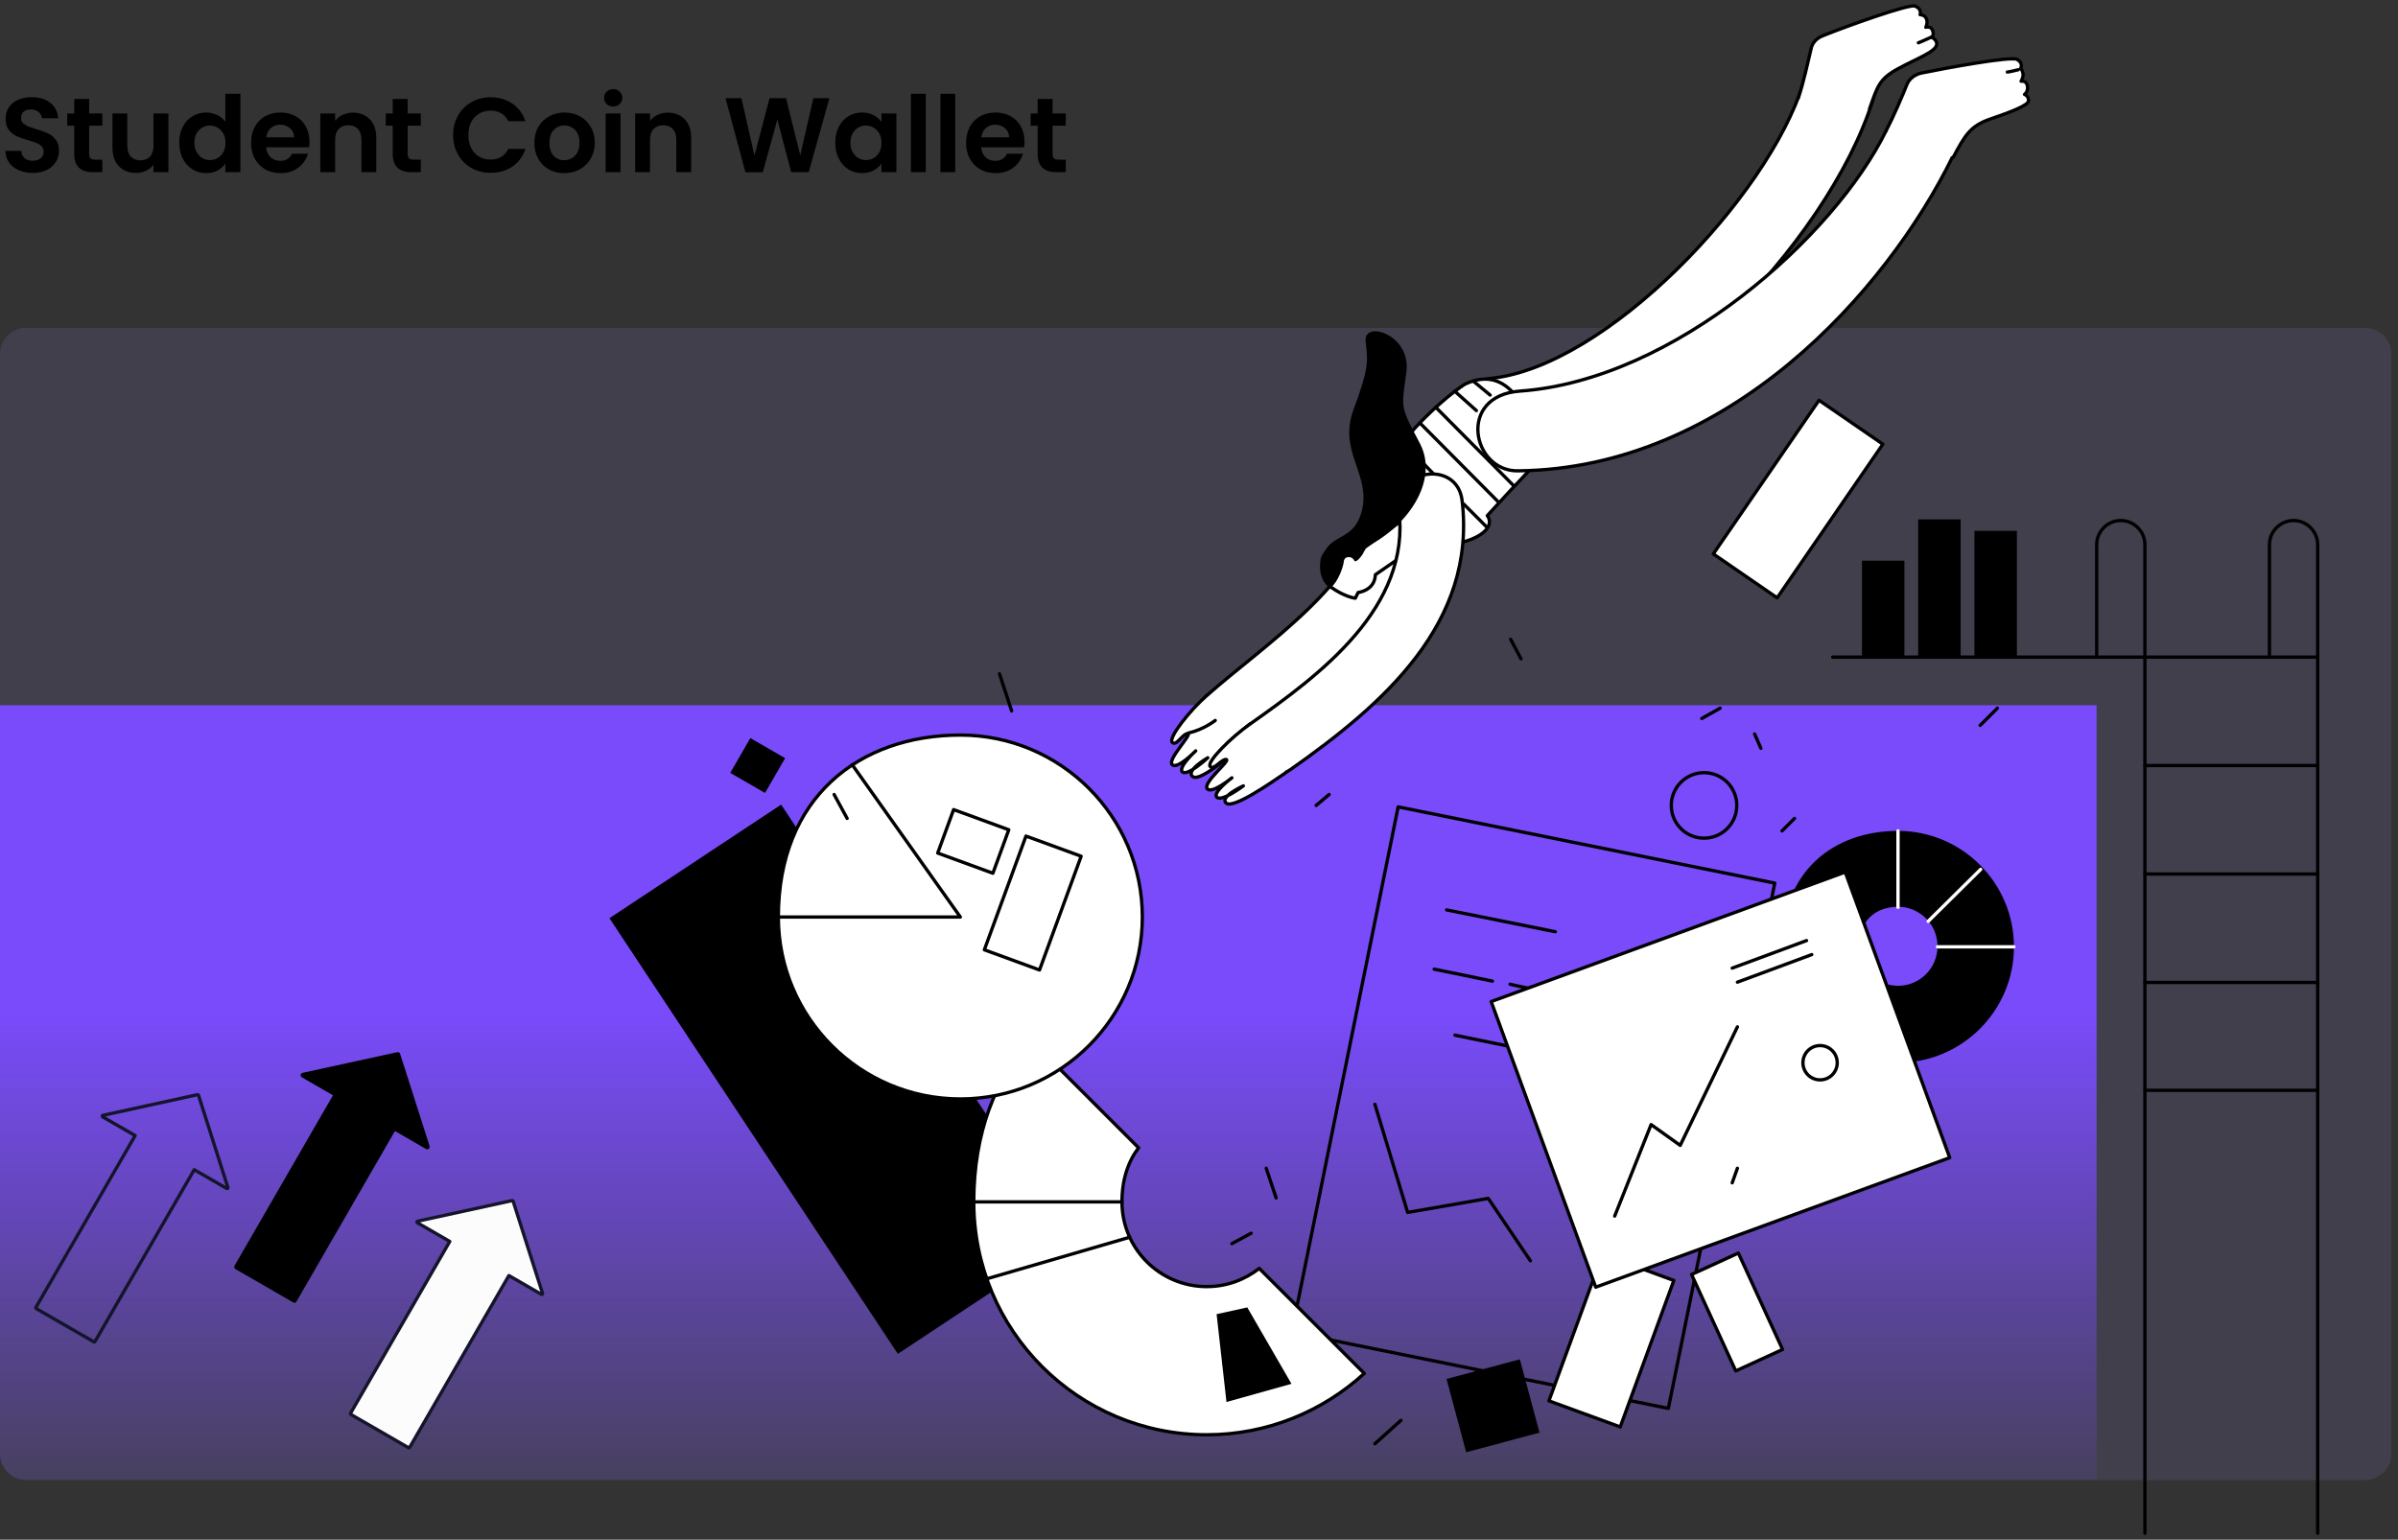 <?xml version="1.0" encoding="UTF-8" standalone="no"?>
<!DOCTYPE svg PUBLIC "-//W3C//DTD SVG 1.1//EN" "http://www.w3.org/Graphics/SVG/1.1/DTD/svg11.dtd">
<svg width="100%" height="100%" viewBox="0 0 724 465" version="1.1" xmlns="http://www.w3.org/2000/svg" xmlns:xlink="http://www.w3.org/1999/xlink" xml:space="preserve" xmlnsSerif="http://www.serif.com/" style="fill-rule:evenodd;clip-rule:evenodd;stroke-linecap:round;stroke-linejoin:round;stroke-miterlimit:10;">
    <rect x="0" y="0" width="724" height="465" fill="#333333" stroke="none"/>
    <g transform="matrix(1,0,0,1,0,-66)">
        <path d="M722,173C722,168.585 718.415,165 714,165L8,165C3.585,165 0,168.585 0,173L0,505C0,509.415 3.585,513 8,513L714,513C718.415,513 722,509.415 722,505L722,173Z" style="fill:rgb(164,150,252);fill-opacity:0.13;"/>
        <path d="M0,279L633,279L633,513L8,513C3.582,513 0,509.418 0,505L0,279Z" style="fill:url(#_Linear1);fill-rule:nonzero;"/>
        <path d="M9.92,118.224C8.363,118.224 6.955,117.957 5.696,117.424C4.459,116.891 3.477,116.123 2.752,115.12C2.027,114.117 1.653,112.933 1.632,111.568L6.432,111.568C6.496,112.485 6.816,113.211 7.392,113.744C7.989,114.277 8.8,114.544 9.824,114.544C10.869,114.544 11.691,114.299 12.288,113.808C12.885,113.296 13.184,112.635 13.184,111.824C13.184,111.163 12.981,110.619 12.576,110.192C12.171,109.765 11.659,109.435 11.04,109.2C10.443,108.944 9.611,108.667 8.544,108.368C7.093,107.941 5.909,107.525 4.992,107.12C4.096,106.693 3.317,106.064 2.656,105.232C2.016,104.379 1.696,103.248 1.696,101.84C1.696,100.517 2.027,99.365 2.688,98.384C3.349,97.403 4.277,96.656 5.472,96.144C6.667,95.611 8.032,95.344 9.568,95.344C11.872,95.344 13.739,95.909 15.168,97.04C16.619,98.149 17.419,99.707 17.568,101.712L12.64,101.712C12.597,100.944 12.267,100.315 11.648,99.824C11.051,99.312 10.251,99.056 9.248,99.056C8.373,99.056 7.669,99.28 7.136,99.728C6.624,100.176 6.368,100.827 6.368,101.68C6.368,102.277 6.56,102.779 6.944,103.184C7.349,103.568 7.84,103.888 8.416,104.144C9.013,104.379 9.845,104.656 10.912,104.976C12.363,105.403 13.547,105.829 14.464,106.256C15.381,106.683 16.171,107.323 16.832,108.176C17.493,109.029 17.824,110.149 17.824,111.536C17.824,112.731 17.515,113.84 16.896,114.864C16.277,115.888 15.371,116.709 14.176,117.328C12.981,117.925 11.563,118.224 9.92,118.224ZM26.924,103.952L26.924,112.528C26.924,113.125 27.063,113.563 27.34,113.84C27.639,114.096 28.129,114.224 28.812,114.224L30.892,114.224L30.892,118L28.076,118C24.3,118 22.412,116.165 22.412,112.496L22.412,103.952L20.3,103.952L20.3,100.272L22.412,100.272L22.412,95.888L26.924,95.888L26.924,100.272L30.892,100.272L30.892,103.952L26.924,103.952ZM50.85,100.272L50.85,118L46.338,118L46.338,115.76C45.762,116.528 45.005,117.136 44.066,117.584C43.149,118.011 42.146,118.224 41.058,118.224C39.672,118.224 38.445,117.936 37.378,117.36C36.312,116.763 35.469,115.899 34.85,114.768C34.253,113.616 33.954,112.251 33.954,110.672L33.954,100.272L38.434,100.272L38.434,110.032C38.434,111.44 38.786,112.528 39.49,113.296C40.194,114.043 41.154,114.416 42.37,114.416C43.608,114.416 44.578,114.043 45.282,113.296C45.986,112.528 46.338,111.44 46.338,110.032L46.338,100.272L50.85,100.272ZM54.118,109.072C54.118,107.28 54.471,105.691 55.175,104.304C55.9,102.917 56.881,101.851 58.118,101.104C59.356,100.357 60.732,99.984 62.246,99.984C63.399,99.984 64.497,100.24 65.543,100.752C66.588,101.243 67.42,101.904 68.039,102.736L68.039,94.32L72.583,94.32L72.583,118L68.039,118L68.039,115.376C67.484,116.251 66.705,116.955 65.703,117.488C64.7,118.021 63.537,118.288 62.215,118.288C60.721,118.288 59.356,117.904 58.118,117.136C56.881,116.368 55.9,115.291 55.175,113.904C54.471,112.496 54.118,110.885 54.118,109.072ZM68.071,109.136C68.071,108.048 67.857,107.12 67.431,106.352C67.004,105.563 66.428,104.965 65.703,104.56C64.977,104.133 64.198,103.92 63.367,103.92C62.535,103.92 61.767,104.123 61.063,104.528C60.359,104.933 59.783,105.531 59.335,106.32C58.908,107.088 58.695,108.005 58.695,109.072C58.695,110.139 58.908,111.077 59.335,111.888C59.783,112.677 60.359,113.285 61.063,113.712C61.788,114.139 62.556,114.352 63.367,114.352C64.198,114.352 64.977,114.149 65.703,113.744C66.428,113.317 67.004,112.72 67.431,111.952C67.857,111.163 68.071,110.224 68.071,109.136ZM93.438,108.752C93.438,109.392 93.395,109.968 93.31,110.48L80.35,110.48C80.457,111.76 80.905,112.763 81.694,113.488C82.483,114.213 83.454,114.576 84.606,114.576C86.27,114.576 87.454,113.861 88.158,112.432L92.99,112.432C92.478,114.139 91.497,115.547 90.046,116.656C88.595,117.744 86.814,118.288 84.702,118.288C82.995,118.288 81.459,117.915 80.094,117.168C78.75,116.4 77.694,115.323 76.926,113.936C76.179,112.549 75.806,110.949 75.806,109.136C75.806,107.301 76.179,105.691 76.926,104.304C77.673,102.917 78.718,101.851 80.062,101.104C81.406,100.357 82.953,99.984 84.702,99.984C86.387,99.984 87.891,100.347 89.214,101.072C90.558,101.797 91.593,102.832 92.318,104.176C93.065,105.499 93.438,107.024 93.438,108.752ZM88.798,107.472C88.777,106.32 88.361,105.403 87.55,104.72C86.739,104.016 85.747,103.664 84.574,103.664C83.465,103.664 82.526,104.005 81.758,104.688C81.011,105.349 80.553,106.277 80.382,107.472L88.798,107.472ZM106.532,100.016C108.644,100.016 110.351,100.688 111.652,102.032C112.953,103.355 113.604,105.211 113.604,107.6L113.604,118L109.124,118L109.124,108.208C109.124,106.8 108.772,105.723 108.068,104.976C107.364,104.208 106.404,103.824 105.188,103.824C103.951,103.824 102.969,104.208 102.244,104.976C101.54,105.723 101.188,106.8 101.188,108.208L101.188,118L96.708,118L96.708,100.272L101.188,100.272L101.188,102.48C101.785,101.712 102.543,101.115 103.46,100.688C104.399,100.24 105.423,100.016 106.532,100.016ZM123.08,103.952L123.08,112.528C123.08,113.125 123.219,113.563 123.496,113.84C123.795,114.096 124.286,114.224 124.968,114.224L127.048,114.224L127.048,118L124.232,118C120.456,118 118.568,116.165 118.568,112.496L118.568,103.952L116.456,103.952L116.456,100.272L118.568,100.272L118.568,95.888L123.08,95.888L123.08,100.272L127.048,100.272L127.048,103.952L123.08,103.952ZM136.808,106.8C136.808,104.603 137.298,102.64 138.28,100.912C139.282,99.163 140.637,97.808 142.344,96.848C144.072,95.867 146.002,95.376 148.136,95.376C150.632,95.376 152.818,96.016 154.696,97.296C156.573,98.576 157.885,100.347 158.632,102.608L153.48,102.608C152.968,101.541 152.242,100.741 151.304,100.208C150.386,99.675 149.32,99.408 148.104,99.408C146.802,99.408 145.64,99.717 144.616,100.336C143.613,100.933 142.824,101.787 142.248,102.896C141.693,104.005 141.416,105.307 141.416,106.8C141.416,108.272 141.693,109.573 142.248,110.704C142.824,111.813 143.613,112.677 144.616,113.296C145.64,113.893 146.802,114.192 148.104,114.192C149.32,114.192 150.386,113.925 151.304,113.392C152.242,112.837 152.968,112.027 153.48,110.96L158.632,110.96C157.885,113.243 156.573,115.024 154.696,116.304C152.84,117.563 150.653,118.192 148.136,118.192C146.002,118.192 144.072,117.712 142.344,116.752C140.637,115.771 139.282,114.416 138.28,112.688C137.298,110.96 136.808,108.997 136.808,106.8ZM170.33,118.288C168.623,118.288 167.087,117.915 165.722,117.168C164.357,116.4 163.279,115.323 162.49,113.936C161.722,112.549 161.338,110.949 161.338,109.136C161.338,107.323 161.733,105.723 162.522,104.336C163.333,102.949 164.431,101.883 165.818,101.136C167.205,100.368 168.751,99.984 170.458,99.984C172.165,99.984 173.711,100.368 175.098,101.136C176.485,101.883 177.573,102.949 178.362,104.336C179.173,105.723 179.578,107.323 179.578,109.136C179.578,110.949 179.162,112.549 178.33,113.936C177.519,115.323 176.41,116.4 175.002,117.168C173.615,117.915 172.058,118.288 170.33,118.288ZM170.33,114.384C171.141,114.384 171.898,114.192 172.602,113.808C173.327,113.403 173.903,112.805 174.33,112.016C174.757,111.227 174.97,110.267 174.97,109.136C174.97,107.451 174.522,106.16 173.626,105.264C172.751,104.347 171.674,103.888 170.394,103.888C169.114,103.888 168.037,104.347 167.162,105.264C166.309,106.16 165.882,107.451 165.882,109.136C165.882,110.821 166.298,112.123 167.13,113.04C167.983,113.936 169.05,114.384 170.33,114.384ZM185.136,98.16C184.347,98.16 183.686,97.915 183.152,97.424C182.64,96.912 182.384,96.283 182.384,95.536C182.384,94.789 182.64,94.171 183.152,93.68C183.686,93.168 184.347,92.912 185.136,92.912C185.926,92.912 186.576,93.168 187.088,93.68C187.622,94.171 187.888,94.789 187.888,95.536C187.888,96.283 187.622,96.912 187.088,97.424C186.576,97.915 185.926,98.16 185.136,98.16ZM187.344,100.272L187.344,118L182.864,118L182.864,100.272L187.344,100.272ZM201.595,100.016C203.707,100.016 205.413,100.688 206.715,102.032C208.016,103.355 208.667,105.211 208.667,107.6L208.667,118L204.187,118L204.187,108.208C204.187,106.8 203.835,105.723 203.131,104.976C202.427,104.208 201.467,103.824 200.251,103.824C199.013,103.824 198.032,104.208 197.307,104.976C196.603,105.723 196.251,106.8 196.251,108.208L196.251,118L191.771,118L191.771,100.272L196.251,100.272L196.251,102.48C196.848,101.712 197.605,101.115 198.523,100.688C199.461,100.24 200.485,100.016 201.595,100.016ZM250.408,95.664L244.168,118L238.888,118L234.696,102.096L230.312,118L225.064,118.032L219.048,95.664L223.848,95.664L227.784,113.008L232.328,95.664L237.32,95.664L241.608,112.912L245.576,95.664L250.408,95.664ZM252.181,109.072C252.181,107.28 252.533,105.691 253.237,104.304C253.962,102.917 254.933,101.851 256.149,101.104C257.386,100.357 258.762,99.984 260.277,99.984C261.6,99.984 262.752,100.251 263.733,100.784C264.736,101.317 265.536,101.989 266.133,102.8L266.133,100.272L270.645,100.272L270.645,118L266.133,118L266.133,115.408C265.557,116.24 264.757,116.933 263.733,117.488C262.73,118.021 261.568,118.288 260.245,118.288C258.752,118.288 257.386,117.904 256.149,117.136C254.933,116.368 253.962,115.291 253.237,113.904C252.533,112.496 252.181,110.885 252.181,109.072ZM266.133,109.136C266.133,108.048 265.92,107.12 265.493,106.352C265.066,105.563 264.49,104.965 263.765,104.56C263.04,104.133 262.261,103.92 261.429,103.92C260.597,103.92 259.829,104.123 259.125,104.528C258.421,104.933 257.845,105.531 257.397,106.32C256.97,107.088 256.757,108.005 256.757,109.072C256.757,110.139 256.97,111.077 257.397,111.888C257.845,112.677 258.421,113.285 259.125,113.712C259.85,114.139 260.618,114.352 261.429,114.352C262.261,114.352 263.04,114.149 263.765,113.744C264.49,113.317 265.066,112.72 265.493,111.952C265.92,111.163 266.133,110.224 266.133,109.136ZM279.501,94.32L279.501,118L275.021,118L275.021,94.32L279.501,94.32ZM288.407,94.32L288.407,118L283.927,118L283.927,94.32L288.407,94.32ZM309.313,108.752C309.313,109.392 309.27,109.968 309.185,110.48L296.225,110.48C296.332,111.76 296.78,112.763 297.569,113.488C298.358,114.213 299.329,114.576 300.481,114.576C302.145,114.576 303.329,113.861 304.033,112.432L308.865,112.432C308.353,114.139 307.372,115.547 305.921,116.656C304.47,117.744 302.689,118.288 300.577,118.288C298.87,118.288 297.334,117.915 295.969,117.168C294.625,116.4 293.569,115.323 292.801,113.936C292.054,112.549 291.681,110.949 291.681,109.136C291.681,107.301 292.054,105.691 292.801,104.304C293.548,102.917 294.593,101.851 295.937,101.104C297.281,100.357 298.828,99.984 300.577,99.984C302.262,99.984 303.766,100.347 305.089,101.072C306.433,101.797 307.468,102.832 308.193,104.176C308.94,105.499 309.313,107.024 309.313,108.752ZM304.673,107.472C304.652,106.32 304.236,105.403 303.425,104.72C302.614,104.016 301.622,103.664 300.449,103.664C299.34,103.664 298.401,104.005 297.633,104.688C296.886,105.349 296.428,106.277 296.257,107.472L304.673,107.472ZM317.799,103.952L317.799,112.528C317.799,113.125 317.938,113.563 318.215,113.84C318.514,114.096 319.004,114.224 319.687,114.224L321.767,114.224L321.767,118L318.951,118C315.175,118 313.287,116.165 313.287,112.496L313.287,103.952L311.175,103.952L311.175,100.272L313.287,100.272L313.287,95.888L317.799,95.888L317.799,100.272L321.767,100.272L321.767,103.952L317.799,103.952Z" style="fill-rule:nonzero;"/>
        <path d="M184,343.311L235.842,309L322.917,440.57L271.075,474.881L184,343.311Z" style="fill-rule:nonzero;"/>
        <path d="M422.129,309.683L535.835,332.713L503.706,491.35L390,468.321L422.129,309.683Z" style="fill:none;fill-rule:nonzero;stroke:black;stroke-width:1px;"/>
        <path d="M469.582,347.394L436.771,340.801" style="fill:none;fill-rule:nonzero;stroke:black;stroke-width:1px;"/>
        <path d="M450.586,362.309C444.777,361.053 438.969,359.954 433.003,358.698" style="fill:none;fill-rule:nonzero;stroke:black;stroke-width:1px;"/>
        <path d="M465.814,365.291C462.517,364.663 459.22,364.035 455.924,363.25" style="fill:none;fill-rule:nonzero;stroke:black;stroke-width:1px;"/>
        <path d="M462.203,383.346C454.511,381.776 446.975,380.206 439.283,378.636" style="fill:none;fill-rule:nonzero;stroke:black;stroke-width:1px;"/>
        <path d="M462.046,446.77L449.33,427.931L424.997,432.17L415.106,399.516" style="fill:none;fill-rule:nonzero;stroke:black;stroke-width:1px;"/>
        <path d="M573.037,316.938C592.347,316.938 608.046,332.637 608.046,351.947C608.046,371.257 592.347,386.957 573.037,386.957C553.728,386.957 538.029,371.257 538.029,351.947C538.029,329.027 553.728,316.938 573.037,316.938ZM573.037,363.722C579.631,363.722 584.968,358.384 584.968,351.79C584.968,345.197 579.631,339.859 573.037,339.859C566.444,339.859 561.263,343.941 561.263,351.79C561.263,358.541 566.601,363.722 573.037,363.722Z" style="fill-rule:nonzero;"/>
        <path d="M573.037,340.016L573.037,316.938" style="fill:none;fill-rule:nonzero;stroke:white;stroke-width:1px;"/>
        <path d="M584.968,351.947L608.046,351.947" style="fill:none;fill-rule:nonzero;stroke:white;stroke-width:1px;"/>
        <path d="M582.143,344.255L597.998,328.555" style="fill:none;fill-rule:nonzero;stroke:white;stroke-width:1px;"/>
        <path d="M519.347,376.124L512.754,372.984L509.614,378.95L519.347,376.124Z" style="fill-rule:nonzero;"/>
        <path d="M294,428.981C294,467.758 325.398,499.314 364.331,499.314C382.699,499.314 399.34,492.249 411.899,480.789L380.187,449.076C375.791,452.53 370.297,454.571 364.331,454.571C350.202,454.571 338.742,443.111 338.742,428.981C338.742,422.231 340.626,416.736 343.766,412.654L311.112,380C300.594,391.774 294,408.102 294,428.981Z" style="fill:white;fill-rule:nonzero;stroke:black;stroke-width:1px;"/>
        <path d="M341.097,439.657L297.925,452.216" style="fill:none;fill-rule:nonzero;stroke:black;stroke-width:1px;"/>
        <path d="M338.742,428.981L294,428.981" style="fill:none;fill-rule:nonzero;stroke:black;stroke-width:1px;"/>
        <path d="M376.576,460.851L389.92,483.929L370.297,489.423L367.314,462.892L376.576,460.851Z" style="fill-rule:nonzero;"/>
        <path d="M235,342.947C235,373.247 259.647,397.894 289.946,397.894C320.245,397.894 344.892,373.247 344.892,342.947C344.892,312.648 320.245,288 289.946,288C259.49,288 235,306.839 235,342.947Z" style="fill:white;fill-rule:nonzero;stroke:black;stroke-width:1px;"/>
        <path d="M257.292,296.949L289.946,342.947L235,342.947" style="fill:none;fill-rule:nonzero;stroke:black;stroke-width:1px;"/>
        <path d="M326.421,324.597L313.853,358.948L297.193,352.853L309.761,318.502L326.421,324.597Z" style="fill:white;fill-rule:nonzero;stroke:black;stroke-width:1px;"/>
        <path d="M304.572,316.604L299.771,329.726L283.111,323.63L287.912,310.509L304.572,316.604Z" style="fill:white;fill-rule:nonzero;stroke:black;stroke-width:1px;"/>
        <path d="M514.48,319.136C509.018,319.136 504.59,314.708 504.59,309.245C504.59,303.783 509.018,299.355 514.48,299.355C519.943,299.355 524.371,303.783 524.371,309.245C524.371,314.708 519.943,319.136 514.48,319.136Z" style="fill:none;fill-rule:nonzero;stroke:black;stroke-width:1px;"/>
        <path d="M458.874,476.529L464.806,498.668L442.668,504.6L436.736,482.461L458.874,476.529Z" style="fill-rule:nonzero;"/>
        <path d="M505.358,452.714L489.176,496.943L467.651,489.068L483.834,444.838L505.358,452.714Z" style="fill:white;fill-rule:nonzero;stroke:black;stroke-width:1px;"/>
        <path d="M524.845,444.441L538.187,473.556L524.058,480.031L510.716,450.916L524.845,444.441Z" style="fill:white;fill-rule:nonzero;stroke:black;stroke-width:1px;"/>
        <path d="M401.292,305.948L397.367,309.245" style="fill:none;fill-rule:nonzero;stroke:black;stroke-width:1px;"/>
        <path d="M382.296,418.826L385.279,427.774" style="fill:none;fill-rule:nonzero;stroke:black;stroke-width:1px;"/>
        <path d="M377.743,438.45L371.935,441.59" style="fill:none;fill-rule:nonzero;stroke:black;stroke-width:1px;"/>
        <path d="M251.838,305.948L255.763,313.17" style="fill:none;fill-rule:nonzero;stroke:black;stroke-width:1px;"/>
        <path d="M236.924,316.938L234.569,322.589" style="fill:none;fill-rule:nonzero;stroke:black;stroke-width:1px;"/>
        <path d="M541.797,313.17L538.029,316.938" style="fill:none;fill-rule:nonzero;stroke:black;stroke-width:1px;"/>
        <path d="M584.968,410.505L578.375,413.645" style="fill:none;fill-rule:nonzero;stroke:black;stroke-width:1px;"/>
        <path d="M557.104,329.382L450.218,368.491L481.774,454.738L588.659,415.63L557.104,329.382Z" style="fill:white;fill-rule:nonzero;stroke:black;stroke-width:1px;"/>
        <path d="M522.984,358.384L545.433,350.063" style="fill:none;fill-rule:nonzero;stroke:black;stroke-width:1px;"/>
        <path d="M524.554,362.622L547.003,354.302" style="fill:none;fill-rule:nonzero;stroke:black;stroke-width:1px;"/>
        <path d="M549.515,392.137C552.376,392.137 554.696,389.817 554.696,386.956C554.696,384.095 552.376,381.775 549.515,381.775C546.654,381.775 544.335,384.095 544.335,386.956C544.335,389.817 546.654,392.137 549.515,392.137Z" style="fill:none;fill-rule:nonzero;stroke:black;stroke-width:1px;"/>
        <path d="M487.505,433.269L498.494,405.638L507.285,411.918L524.554,376.124" style="fill:none;fill-rule:nonzero;stroke:black;stroke-width:1px;"/>
        <path d="M524.554,418.826L522.984,423.221" style="fill:none;fill-rule:nonzero;stroke:black;stroke-width:1px;"/>
        <path d="M422.956,494.967L415.106,502.031" style="fill:none;fill-rule:nonzero;stroke:black;stroke-width:1px;"/>
        <path d="M255.763,416.785L263.612,421.023" style="fill:none;fill-rule:nonzero;stroke:black;stroke-width:1px;"/>
        <path d="M364.477,275.957C381.46,260.88 411.959,241.298 414.732,217.21C418.891,214.611 423.05,212.184 427.209,209.758C432.408,243.724 402.428,266.773 378.167,288.261C368.983,296.406 355.293,284.102 364.477,275.957Z" style="fill:white;fill-rule:nonzero;stroke:black;stroke-width:1px;"/>
        <path d="M364.477,275.957C359.278,280.463 352.693,288.781 353.906,290.168C355.119,291.554 357.026,287.568 358.585,287.568C360.145,287.568 352.347,295.366 353.906,296.926C355.466,298.486 361.011,292.767 361.011,292.767C361.011,292.767 355.466,297.793 357.026,299.179C358.759,300.392 364.651,294.847 364.651,294.847C364.651,294.847 357.719,298.832 360.145,300.565C362.398,302.298 372.969,292.94 377.128,289.474" style="fill:white;fill-rule:nonzero;"/>
        <path d="M364.477,275.957C359.278,280.463 352.693,288.781 353.906,290.168C355.119,291.554 357.026,287.568 358.585,287.568C360.145,287.568 352.347,295.366 353.906,296.926C355.466,298.486 361.011,292.767 361.011,292.767C361.011,292.767 355.466,297.793 357.026,299.179C358.759,300.392 364.651,294.847 364.651,294.847C364.651,294.847 357.719,298.832 360.145,300.565C362.398,302.298 372.969,292.94 377.128,289.474" style="fill:none;fill-rule:nonzero;stroke:black;stroke-width:1px;"/>
        <path d="M449.91,180.298C485.088,176.832 533.784,125.363 544.354,91.398C548.513,78.227 569.482,82.733 565.496,96.077C551.979,139.4 496.526,197.281 451.123,201.787C437.26,203.346 436.047,181.685 449.91,180.298Z" style="fill:white;fill-rule:nonzero;stroke:black;stroke-width:1px;"/>
        <path d="M399.482,239.912C399.655,240.432 399.829,240.952 400.175,241.471C400.695,242.165 401.215,242.858 401.735,243.378L401.908,243.378C406.067,246.324 409.187,246.67 409.187,246.67L410.053,244.937C410.053,244.937 415.078,244.417 415.252,239.565L424.783,232.98C423.743,230.034 423.223,226.741 422.877,223.449C419.584,225.875 414.905,229.167 412.826,230.727C412.132,231.247 411.786,231.42 411.786,231.42C411.613,231.247 411.266,231.074 411.266,231.074C411.093,230.9 410.919,230.9 410.573,230.727L410.4,230.727C410.226,230.727 410.053,230.554 409.88,230.554C409.533,230.381 409.187,230.381 408.84,230.207L408.147,230.207C407.107,230.034 405.894,230.207 404.508,230.381C402.082,230.727 400.522,232.114 399.655,233.846C399.309,234.366 399.136,235.06 399.136,235.579C398.962,236.966 398.962,238.525 399.482,239.912Z" style="fill:white;fill-rule:nonzero;stroke:black;stroke-width:1px;"/>
        <path d="M399.136,235.579C399.309,235.06 399.482,234.366 399.656,233.846C400.522,232.114 402.082,230.9 404.508,230.381C405.894,230.207 407.107,230.034 408.147,230.207L408.84,230.207C409.187,230.207 409.533,230.381 409.88,230.554C410.053,230.554 410.226,230.727 410.4,230.727L410.573,230.727C410.746,230.9 411.093,230.9 411.266,231.074C411.266,231.074 411.613,231.247 411.786,231.42C411.786,231.42 412.133,231.074 412.826,230.727C412.306,231.767 411.959,232.46 411.786,232.633C411.613,233.327 409.36,236.446 408.84,235.233C408.147,233.846 405.894,233.846 405.721,235.579C405.548,237.312 403.988,241.645 401.908,243.378C401.215,242.858 400.695,242.338 400.349,241.471C400.002,240.952 399.829,240.432 399.656,239.912C398.962,238.525 398.962,236.966 399.136,235.579Z" style="fill-rule:nonzero;"/>
        <path d="M465.16,204.56C462.907,193.295 456.842,175.099 442.285,182.031C436.047,185.844 410.4,208.025 419.584,217.21C422.357,219.983 425.476,227.781 429.808,229.341C438.993,232.807 452.856,227.088 449.044,221.716C459.441,210.278 465.16,204.56 465.16,204.56Z" style="fill:white;fill-rule:nonzero;stroke:black;stroke-width:1px;"/>
        <path d="M458.921,184.111C505.537,180.818 553.885,137.321 569.482,105.434C575.547,93.131 595.822,100.755 589.584,113.233C569.655,153.957 521.826,207.505 458.402,208.199C444.538,208.545 439.686,185.497 458.921,184.111Z" style="fill:white;fill-rule:nonzero;stroke:black;stroke-width:1px;"/>
        <path d="M377.474,284.622C398.616,269.718 425.996,249.443 422.357,219.983C420.797,207.679 439.859,204.733 441.419,217.037C445.924,254.295 417.331,278.903 389.778,298.312C379.727,305.417 367.25,291.727 377.474,284.622Z" style="fill:white;fill-rule:nonzero;stroke:black;stroke-width:1px;"/>
        <path d="M399.136,235.579C400.522,226.222 408.84,230.554 411.266,219.81C413.692,209.065 403.988,202.307 408.667,189.656C413.346,177.006 412.999,175.446 412.306,169.034C411.613,162.622 426.169,166.954 424.61,178.392C423.05,189.829 422.703,188.443 428.769,200.054C434.661,211.665 424.263,225.702 411.959,231.42C399.655,237.139 399.136,235.579 399.136,235.579Z" style="fill-rule:nonzero;"/>
        <path d="M377.474,284.622C371.756,288.608 364.304,296.06 365.344,297.446C366.383,298.832 368.81,295.193 370.196,295.366C371.755,295.54 363.091,302.298 364.477,304.204C365.864,305.937 371.929,300.912 371.929,300.912C371.929,300.912 365.864,305.418 367.423,306.804C368.983,308.19 375.395,303.338 375.395,303.338C375.395,303.338 368.116,306.631 370.196,308.537C372.275,310.443 383.886,302.298 388.218,299.352" style="fill:white;fill-rule:nonzero;"/>
        <path d="M377.474,284.622C371.756,288.608 364.304,296.06 365.344,297.446C366.383,298.832 368.81,295.193 370.196,295.366C371.755,295.54 363.091,302.298 364.477,304.204C365.864,305.937 371.929,300.912 371.929,300.912C371.929,300.912 365.864,305.418 367.423,306.804C368.983,308.19 375.395,303.338 375.395,303.338C375.395,303.338 368.116,306.631 370.196,308.537C372.275,310.443 383.886,302.298 388.218,299.352" style="fill:none;fill-rule:nonzero;stroke:black;stroke-width:1px;"/>
        <path d="M358.759,287.395C363.437,286.355 366.903,283.582 366.903,283.582L358.759,287.395Z" style="fill:white;fill-rule:nonzero;"/>
        <path d="M358.759,287.395C363.437,286.355 366.903,283.582 366.903,283.582" style="fill:none;fill-rule:nonzero;stroke:black;stroke-width:1px;"/>
        <path d="M569.482,105.435C571.735,101.102 574.334,95.037 575.72,91.571C576.413,89.838 577.973,88.625 579.879,88.105C587.504,86.545 607.259,82.906 608.992,83.946C611.072,85.159 610.032,86.719 610.032,86.719C610.032,86.719 610.379,86.719 610.725,87.932C611.072,89.145 610.205,90.531 610.205,90.531C610.205,90.531 611.765,90.185 612.112,91.918C612.458,93.65 611.245,94.517 611.245,94.517C611.245,94.517 612.458,94.864 612.458,96.423C612.458,97.81 606.913,99.889 600.848,101.969C594.782,104.048 593.223,106.994 589.757,113.406" style="fill:white;fill-rule:nonzero;"/>
        <path d="M569.482,105.435C571.735,101.102 574.334,95.037 575.72,91.571C576.413,89.838 577.973,88.625 579.879,88.105C587.504,86.545 607.259,82.906 608.992,83.946C611.072,85.159 610.032,86.719 610.032,86.719C610.032,86.719 610.379,86.719 610.725,87.932C611.072,89.145 610.205,90.531 610.205,90.531C610.205,90.531 611.765,90.185 612.112,91.918C612.458,93.65 611.245,94.517 611.245,94.517C611.245,94.517 612.458,94.864 612.458,96.423C612.458,97.81 606.913,99.889 600.848,101.969C594.782,104.048 593.223,106.994 589.757,113.406" style="fill:none;fill-rule:nonzero;stroke:black;stroke-width:1px;"/>
        <path d="M609.339,87.065C606.566,87.758 606.046,87.758 606.046,87.758L609.339,87.065Z" style="fill:white;fill-rule:nonzero;"/>
        <path d="M609.339,87.065C606.566,87.758 606.046,87.758 606.046,87.758" style="fill:none;fill-rule:nonzero;stroke:black;stroke-width:1px;"/>
        <path d="M542.968,95.557C544.528,90.878 545.914,84.466 546.781,80.827C547.127,78.92 548.513,77.534 550.246,76.841C557.525,73.895 576.413,67.136 578.146,67.829C580.399,68.696 579.706,70.429 579.706,70.429C579.706,70.429 581.092,70.429 581.612,71.642C582.132,72.855 581.439,74.241 581.439,74.241C581.439,74.241 582.999,73.721 583.518,75.281C584.038,76.841 583.172,77.187 583.172,77.187C583.172,77.187 584.905,78.054 584.731,79.44C584.385,81.693 578.84,83.599 573.121,86.719C567.402,89.838 566.882,91.917 564.456,98.849" style="fill:white;fill-rule:nonzero;"/>
        <path d="M542.968,95.557C544.528,90.878 545.914,84.466 546.781,80.827C547.127,78.92 548.513,77.534 550.246,76.841C557.525,73.895 576.413,67.136 578.146,67.829C580.399,68.696 579.706,70.429 579.706,70.429C579.706,70.429 581.092,70.429 581.612,71.642C582.132,72.855 581.439,74.241 581.439,74.241C581.439,74.241 582.999,73.721 583.518,75.281C584.038,76.841 583.172,77.187 583.172,77.187C583.172,77.187 584.905,78.054 584.731,79.44C584.385,81.693 578.84,83.599 573.121,86.719C567.402,89.838 566.882,91.917 564.456,98.849" style="fill:none;fill-rule:nonzero;stroke:black;stroke-width:1px;"/>
        <path d="M583.172,77.188C580.572,78.401 579.186,78.921 579.186,78.921L583.172,77.188Z" style="fill:white;fill-rule:nonzero;"/>
        <path d="M583.172,77.188C580.572,78.401 579.186,78.921 579.186,78.921" style="fill:none;fill-rule:nonzero;stroke:black;stroke-width:1px;"/>
        <path d="M439.166,184.111L445.751,190.003" style="fill:none;fill-rule:nonzero;stroke:black;stroke-width:1px;"/>
        <path d="M433.448,188.963L457.015,212.704" style="fill:none;fill-rule:nonzero;stroke:black;stroke-width:1px;"/>
        <path d="M428.942,193.989L452.51,217.73" style="fill:none;fill-rule:nonzero;stroke:black;stroke-width:1px;"/>
        <path d="M441.939,218.25C444.365,220.676 446.618,222.929 449.044,225.355L441.939,218.25Z" style="fill:white;fill-rule:nonzero;"/>
        <path d="M441.939,218.25C444.365,220.676 446.618,222.929 449.044,225.355" style="fill:none;fill-rule:nonzero;stroke:black;stroke-width:1px;"/>
        <path d="M423.916,200.054C426.862,203 429.808,205.946 432.581,208.892L423.916,200.054Z" style="fill:white;fill-rule:nonzero;"/>
        <path d="M423.916,200.054C426.862,203 429.808,205.946 432.581,208.892" style="fill:none;fill-rule:nonzero;stroke:black;stroke-width:1px;"/>
        <path d="M444.885,181.165L449.91,185.324" style="fill:none;fill-rule:nonzero;stroke:black;stroke-width:1px;"/>
        <path d="M647.586,529.071L647.586,230.483C647.586,226.497 644.293,223.205 640.307,223.205C636.322,223.205 633.029,226.497 633.029,230.483L633.029,263.756" style="fill:none;fill-rule:nonzero;stroke:black;stroke-width:1px;"/>
        <path d="M699.746,529.071L699.746,230.483C699.746,226.497 696.454,223.205 692.468,223.205C688.482,223.205 685.19,226.497 685.19,230.483L685.19,263.756" style="fill:none;fill-rule:nonzero;stroke:black;stroke-width:1px;"/>
        <path d="M699.746,264.449L553.315,264.449" style="fill:none;fill-rule:nonzero;stroke:black;stroke-width:1px;"/>
        <path d="M699.746,297.202L647.586,297.202" style="fill:none;fill-rule:nonzero;stroke:black;stroke-width:1px;"/>
        <path d="M699.746,329.955L647.586,329.955" style="fill:none;fill-rule:nonzero;stroke:black;stroke-width:1px;"/>
        <path d="M699.746,362.708L647.586,362.708" style="fill:none;fill-rule:nonzero;stroke:black;stroke-width:1px;"/>
        <path d="M699.746,395.287L647.586,395.287" style="fill:none;fill-rule:nonzero;stroke:black;stroke-width:1px;"/>
        <path d="M226.54,288.912L237.045,294.978L230.979,305.483L220.475,299.417L226.54,288.912Z" style="fill-rule:nonzero;"/>
        <path d="M305.435,280.707L301.767,269.507" style="fill:none;fill-rule:nonzero;stroke:black;stroke-width:1px;"/>
        <path d="M519.349,279.872L513.804,282.992" style="fill:none;fill-rule:nonzero;stroke:black;stroke-width:1px;"/>
        <path d="M456.098,259.077L459.217,264.969" style="fill:none;fill-rule:nonzero;stroke:black;stroke-width:1px;"/>
        <path d="M529.747,287.671L531.653,292.003" style="fill:none;fill-rule:nonzero;stroke:black;stroke-width:1px;"/>
        <path d="M603.049,279.872L597.851,285.071" style="fill:none;fill-rule:nonzero;stroke:black;stroke-width:1px;"/>
        <path d="M549.192,186.888L568.467,200.146L536.55,246.549L517.276,233.291L549.192,186.888Z" style="fill:white;fill-rule:nonzero;stroke:black;stroke-width:1px;"/>
        <rect x="596.118" y="226.324" width="12.823" height="38.125" style="fill-rule:nonzero;"/>
        <rect x="579.135" y="222.858" width="12.824" height="41.764" style="fill-rule:nonzero;"/>
        <rect x="562.153" y="235.335" width="12.823" height="29.114" style="fill-rule:nonzero;"/>
        <path d="M28.673,471.17L28.666,471.182L28.659,471.194C28.606,471.301 28.482,471.336 28.382,471.278L10.919,461.196C10.805,461.13 10.766,460.976 10.828,460.867L40.547,409.392L40.797,408.959L40.364,408.709L30.989,403.297C30.889,403.239 30.849,403.147 30.864,403.051C30.883,402.933 30.955,402.871 31.033,402.854L31.037,402.853L59.636,396.6C59.712,396.588 59.782,396.603 59.83,396.631C59.877,396.657 59.904,396.692 59.916,396.735L59.919,396.746L59.922,396.756L68.81,424.662L68.811,424.666C68.837,424.744 68.804,424.849 68.736,424.901L68.736,424.901L68.725,424.91C68.649,424.971 68.55,424.983 68.449,424.925L59.075,419.512L58.642,419.262L58.392,419.695L28.673,471.17Z" style="fill:none;fill-rule:nonzero;stroke:rgb(20,20,43);stroke-width:1px;stroke-linecap:butt;stroke-linejoin:miter;stroke-miterlimit:4;"/>
        <path d="M88.55,459.356L71.087,449.273C70.736,449.071 70.612,448.611 70.814,448.261L100.532,396.787L91.158,391.374C90.885,391.217 90.741,390.926 90.789,390.618C90.837,390.309 91.052,390.071 91.348,390.009L119.948,383.773C120.325,383.706 120.695,383.92 120.806,384.268L129.705,412.154C129.799,412.442 129.689,412.767 129.457,412.943C129.214,413.139 128.891,413.159 128.618,413.002L119.243,407.589L89.524,459.064C89.361,459.436 88.901,459.558 88.55,459.356Z" style="fill-rule:nonzero;"/>
        <path d="M135.547,441.366L135.797,440.933L135.364,440.683L125.989,435.27C125.888,435.212 125.849,435.121 125.864,435.024C125.883,434.906 125.954,434.844 126.032,434.827L126.036,434.827L154.625,428.593C154.768,428.571 154.882,428.657 154.91,428.748L154.911,428.749L163.81,456.635L163.811,456.639C163.837,456.717 163.804,456.822 163.736,456.874L163.725,456.883C163.649,456.944 163.55,456.956 163.449,456.898L154.075,451.485L153.642,451.235L153.392,451.668L123.673,503.143L123.659,503.167L123.648,503.192C123.631,503.231 123.599,503.26 123.551,503.274C123.499,503.289 123.437,503.283 123.382,503.252L105.918,493.169C105.805,493.104 105.765,492.949 105.828,492.84L135.547,441.366Z" style="fill:rgb(252,252,252);fill-rule:nonzero;stroke:rgb(20,20,43);stroke-width:1px;stroke-linecap:butt;stroke-linejoin:miter;stroke-miterlimit:4;"/>
    </g>
    <defs>
        <linearGradient id="_Linear1" x1="0" y1="0" x2="1" y2="0" gradientUnits="userSpaceOnUse" gradientTransform="matrix(8.65335e-15,141.32,-141.32,8.65335e-15,314.642,372.829)"><stop offset="0" style="stop-color:rgb(121,75,250);stop-opacity:1"/><stop offset="1" style="stop-color:rgb(121,75,250);stop-opacity:0.1"/></linearGradient>
    </defs>
</svg>

